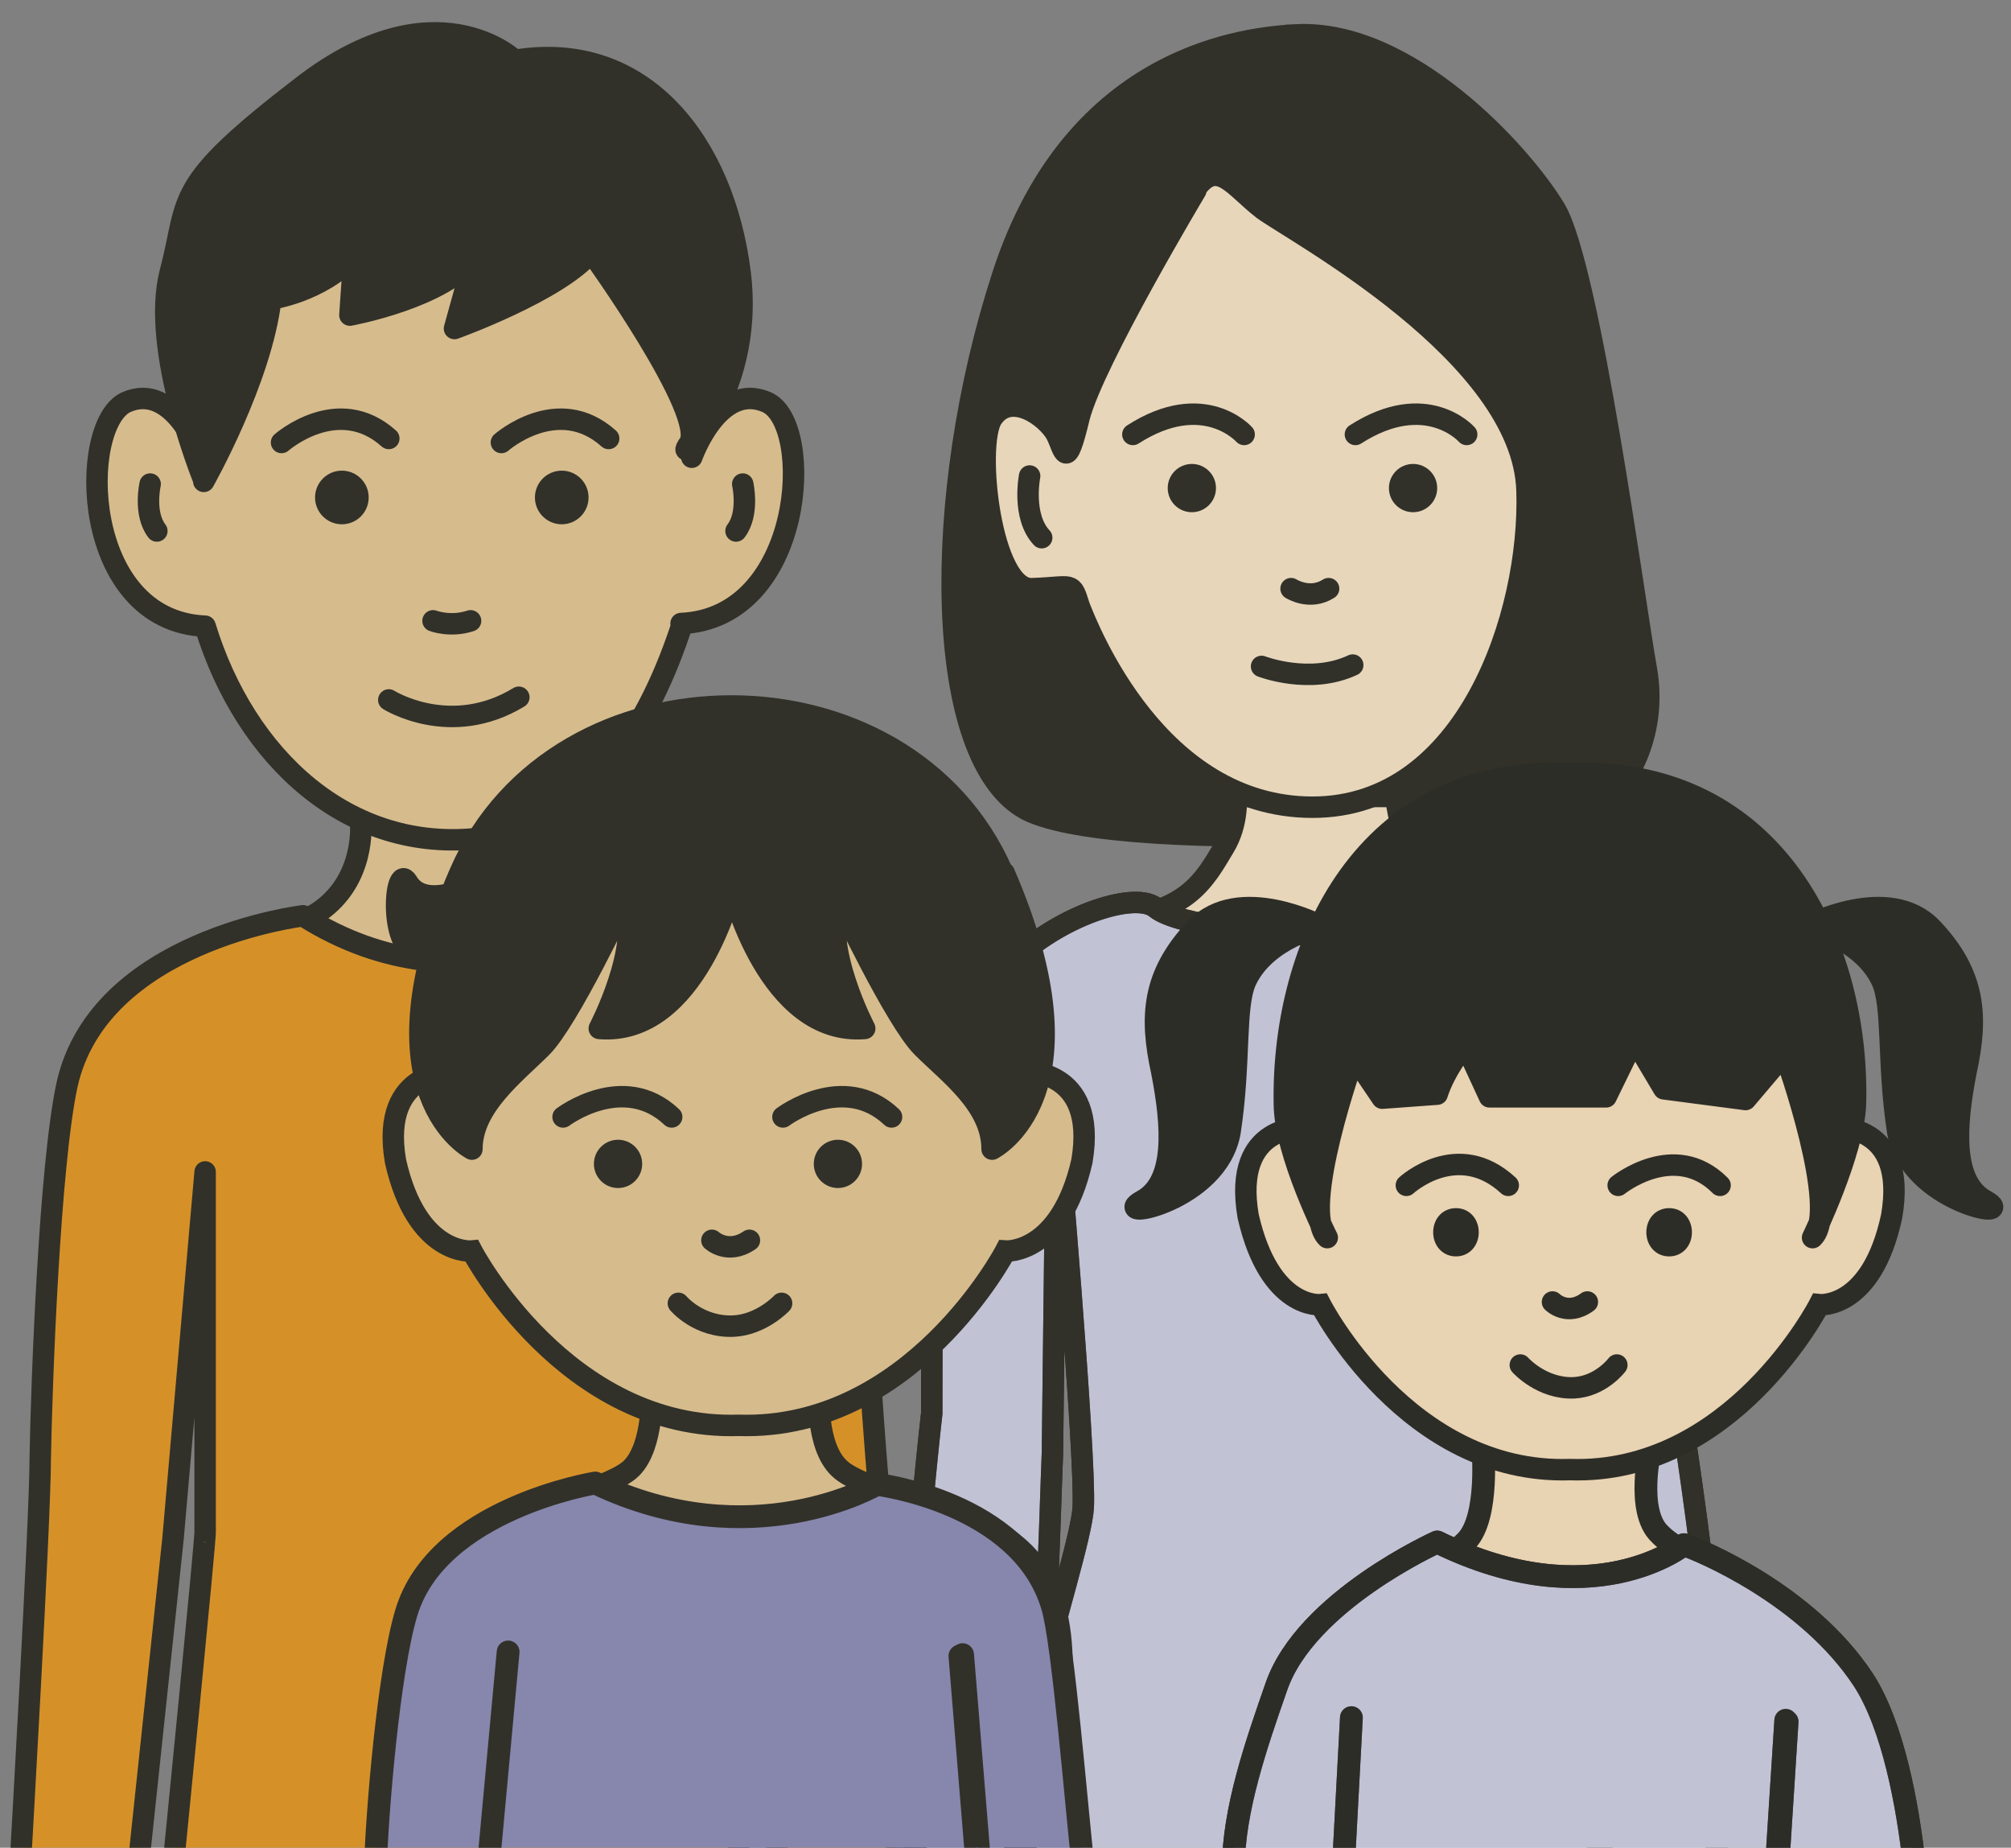<?xml version="1.0" encoding="UTF-8"?>
<svg id="_レイヤー_1" data-name="レイヤー_1" xmlns="http://www.w3.org/2000/svg" version="1.1" viewBox="0 0 150 137.8">
  <rect x="0" y="0" width="150" height="137.8" fill="#808080" stroke="none"/>
  <!-- Generator: Adobe Illustrator 29.6.1, SVG Export Plug-In . SVG Version: 2.1.1 Build 9)  -->
  <defs>
    <style>
      .st0 {
        fill: #e7d6ba;
      }

      .st0, .st1, .st2, .st3, .st4, .st5, .st6, .st7, .st8, .st9, .st10, .st11, .st12, .st13 {
        stroke-linecap: round;
        stroke-linejoin: round;
      }

      .st0, .st2, .st5, .st14, .st6, .st15, .st8, .st9, .st11, .st12 {
        stroke: #31312a;
      }

      .st0, .st5, .st14, .st6, .st15, .st8, .st9, .st11, .st12 {
        stroke-width: 1.6px;
      }

      .st1, .st3, .st4, .st7, .st16, .st10, .st13 {
        stroke: #2d2d28;
      }

      .st1, .st4, .st16 {
        stroke-width: 1.6px;
      }

      .st1, .st5 {
        fill: none;
      }

      .st17, .st4, .st13 {
        fill: #2d2d28;
      }

      .st2 {
        stroke-width: 1.7px;
      }

      .st2, .st9, .st10 {
        fill: #8786ad;
      }

      .st3, .st7, .st10 {
        stroke-width: 1.7px;
      }

      .st3, .st16 {
        fill: #e8d3b2;
      }

      .st18, .st14, .st11 {
        fill: #31312a;
      }

      .st14, .st15, .st16 {
        stroke-miterlimit: 10;
      }

      .st6, .st15 {
        fill: #d6bb8c;
      }

      .st7, .st12 {
        fill: #fff;
      }

      .st8 {
        fill: #d59128;
      }

      .st9, .st10 {
        fill-opacity: .5;
      }

      .st13 {
        stroke-width: 1.7px;
      }
    </style>
  </defs>
  <g>
    <g>
      <path class="st6" d="M61.8,105.3c-.6-7,1.3-22.9-.8-27.6-2.1-4.7-12.5-7.3-16-9.7-3.5-2.3-3.5-6.8-3.5-6.8l-14.6.2s.4,4.2-3.1,6.6c-3.5,2.3-13.9,5-16,9.7"/>
      <path class="st8" d="M53.7,88l2.3,31.6,2.1,19.7h8.8s-.3-15.5-1.6-31.2c-.5-6.1-1.3-21.9-2.1-25.6-2.4-10.8-16.7-14.2-16.7-14.2,0,0-11.6,7.8-23.9,0,0,0-15.2,1.8-17.6,12.6-1.3,6-1.9,22.2-2,27.9,0,4.6-1.5,30.5-1.5,30.5h8.8l2.6-24.5,2.4-27.4v26.8c.1,0-2.4,25.1-2.4,25.1h42.3l-1.1-19.7-.4-31.5"/>
    </g>
    <g>
      <g>
        <g>
          <path class="st6" d="M50.8,46.5c9.2-.4,10-14.9,6.4-16.5s-5.6,4.1-5.6,4.1c1.5-9.8-6-17.9-14.5-17.9h-6.1c-8.5,0-15.2,6.1-16,17.9,0,0-2-5.7-5.6-4.1-3.6,1.7-3.4,16.3,5.9,16.7,3,9.8,10.7,17,20.6,15.8,8.2-1,12.6-8.6,15-16"/>
          <path class="st12" d="M55.4,36.1s.5,2.2-.5,3.5"/>
        </g>
        <path class="st12" d="M11.2,36.1s-.5,2.2.5,3.5"/>
      </g>
      <path class="st11" d="M15.2,35.9s4.3-7.6,5-13.6c0,0,3.7-.5,6.2-3.2l-.3,4.4s7.1-1.3,9.3-4.4l-1.5,5.4s7.8-2.8,10.2-5.7c0,0,8.8,12.2,7.3,14.3-1.5,2.1,5-3.3,3.8-12.8-1.2-9.5-7.1-17.4-16.8-15.8,0,0-5.9-5.7-15.8,1.9-9.9,7.6-8.4,8.2-9.9,13.9s2.5,15.5,2.5,15.5Z"/>
      <path class="st12" d="M32.3,46.3s1.3.5,2.8,0"/>
      <g>
        <path class="st5" d="M21,33s4.2-3.7,8-.3"/>
        <circle class="st18" cx="25.5" cy="37.1" r="2"/>
        <path class="st5" d="M37.4,33s4.2-3.7,8-.3"/>
        <circle class="st18" cx="41.9" cy="37.1" r="2"/>
      </g>
      <path class="st5" d="M29,52.2s4.6,2.9,9.7-.2"/>
    </g>
  </g>
  <g>
    <path class="st14" d="M96.7,2.6c-3.5.2-16.5,1.3-21.9,17.9-5.4,16.6-5.2,36.2,1.8,39.9,7.1,3.6,41.1,1.4,42.8-.1,1.7-1.5,4.3-5.3,3.4-10.4-.9-5-4.2-29.9-6.8-34.3-2.6-4.3-11-13.4-19.3-13Z"/>
    <g>
      <path class="st0" d="M73.1,81.5c.2-9.1,4.8-13,8.8-13,6.6,0,8-3,9.4-5.3,1.1-1.8.9-3.8.9-3.8h11.9s.2,1.8.9,3.8c.9,2.4,3.7,5.4,9.5,7.2,3.9,1.2,8.1,4.8,8.4,13.9"/>
      <path class="st12" d="M116,84.1l.2,24.3c.1,1.5,3.1,30.9,3.6,30.9,1.9,0,3.4,0,7.2,0,3.8,0-1.6-33.9-1.6-33.9,0-16.8,0-26.4-4.1-31.9-3.7-4.8-11.5-7-12.3-6.3-1.7,1.4-8.4,2.5-11.1,2.5-2.7,0-10-.6-11.7-2s-8.7,1-12.3,5.8c-4.2,5.5-4.4,15.2-4.4,31.9,0,0-3.9,33.9-.1,33.9s4.5,0,6.4,0,2.6-29.3,2.7-30.9l.3-25.2s2.2,25.2,2,29.2c-.2,4-8.1,25.7-4.1,26.8h42.4c1-1.9-5.1-25.9-5.1-29.7s-.7-17.9,2.1-25.5Z"/>
      <path class="st9" d="M116,84.1l.2,24.3c.1,1.5,3.1,30.9,3.6,30.9,1.9,0,3.4,0,7.2,0,3.8,0-1.6-33.9-1.6-33.9,0-16.8,0-26.4-4.1-31.9-3.7-4.8-11.5-7-12.3-6.3-1.7,1.4-8.4,2.5-11.1,2.5-2.7,0-10-.6-11.7-2s-8.7,1-12.3,5.8c-4.2,5.5-4.4,15.2-4.4,31.9,0,0-3.9,33.9-.1,33.9s4.5,0,6.4,0,2.6-29.3,2.7-30.9l.3-25.2s2.2,25.2,2,29.2c-.2,4-8.1,25.7-4.1,26.8h42.4c1-1.9-5.1-25.9-5.1-29.7s-.7-17.9,2.1-25.5Z"/>
    </g>
    <g>
      <path class="st0" d="M89.2,14.2s-7.6,12.7-8.7,16.9c-1,4.2-1.1,2.5-1.7,1.3-.7-1.3-3.4-3.3-4.8-1.2-1.3,2-.1,12.9,3,12.7,3.1-.1,2.9-.6,3.5,1.3.7,1.8,5.9,15,17.4,15s16.3-14.4,16-23.6c-.3-10.2-17.4-19.3-19.7-21-2.2-1.7-3.4-3.9-5.1-1.4Z"/>
      <path class="st12" d="M96.3,43.9s1.4.9,2.8,0"/>
      <path class="st12" d="M94.1,49.7s3.6,1.4,6.8-.1"/>
      <path class="st12" d="M76.8,35.5s-.6,3,.9,4.6"/>
    </g>
    <g>
      <path class="st5" d="M92.8,32.4s-3-3.4-8.3,0"/>
      <circle class="st18" cx="88.9" cy="36.4" r="1.8"/>
      <path class="st5" d="M109.4,32.4s-3-3.4-8.3,0"/>
      <circle class="st18" cx="105.4" cy="36.4" r="1.8"/>
    </g>
  </g>
  <g>
    <path class="st3" d="M123.1,108s-1.1,4.7.7,6.4c1.7,1.8,7.9,4.1,9.7,5.4,1.8,1.4,5.5,4.7,5.2,12.7l-41.4,1c.5-8,3-12.3,4.8-13.7,1.8-1.4,5.6-3.1,7.3-4.9,1.7-1.8,1.2-7,1.2-7"/>
    <path class="st7" d="M133.2,128.3l-.7,10.9h10.3c-.5-4.6-1.6-10.5-3.8-13.9-4.2-6.4-12.2-9.7-13.4-10.1,0,0-6.8,5.5-18.4-.2,0,0-9.8,4.4-12,10.8-1.5,4.3-3.2,9.2-3.2,13.5,0,0,8.2,0,8.2,0l.6-11.2-.6,11.2c0,0,32.4,0,32.4,0h0l.7-10.9Z"/>
    <path class="st10" d="M133.2,128.3l-.7,10.9h10.3c-.5-4.6-1.6-10.5-3.8-13.9-4.2-6.4-12.2-9.7-13.4-10.1,0,0-6.8,5.5-18.4-.2,0,0-9.8,4.4-12,10.8-1.5,4.3-3.2,9.2-3.2,13.5,0,0,8.2,0,8.2,0l.6-11.2-.6,11.2c0,0,32.4,0,32.4,0h0l.7-10.9Z"/>
    <g>
      <path class="st16" d="M117.8,63.7c18.5-1.1,19.1,20.4,19.1,20.4,0,0,5.4-.4,4.2,6.6-1.5,7-5.4,6.6-5.4,6.6,0,0-6.5,12.7-18.6,12.3-12.1.4-18.6-12.3-18.6-12.3,0,0-3.8.4-5.4-6.6-1.2-7,4.2-6.6,4.2-6.6,0,0,1.7-21.5,20.2-20.4,0,0,.1,0,.2,0Z"/>
      <path class="st1" d="M104.9,88.4s3.8-3.5,7.6,0"/>
      <path class="st17" d="M110.3,91.9c0,1-.7,1.8-1.7,1.8s-1.7-.8-1.7-1.8.7-1.8,1.7-1.8,1.7.8,1.7,1.8Z"/>
      <path class="st1" d="M120.7,88.4s4.2-3.4,7.6,0"/>
      <path class="st17" d="M126.2,91.9c0,1-.7,1.8-1.7,1.8s-1.7-.8-1.7-1.8.7-1.8,1.7-1.8,1.7.8,1.7,1.8Z"/>
      <path class="st1" d="M115.8,97.1s1.1,1.1,2.6,0"/>
      <path class="st1" d="M113.4,101.8s1.6,1.8,4,1.7c2-.1,3.2-1.7,3.2-1.7"/>
      <path class="st4" d="M133.2,78.8s4.1,11.5,2,13.5c0,0,3.1-6.4,3.2-10,.3-11.7-5.9-25.2-21.3-24.6-15.3-.7-21.5,12.8-21.3,24.6,0,3.7,3.2,10,3.2,10-2.1-2,2-13.5,2-13.5l2.1,3.1,4.1-.3h0c.6-1.9,2.1-3.7,2.1-3.7l1.8,3.9h8.7l2.1-4.3,2.2,3.7,6.1.8,2.8-3.3Z"/>
      <path class="st13" d="M98.5,69.1s-6.1-3.2-9.3.2c-3.2,3.4-3.4,6.5-2.5,10.6.8,4.1,1.1,8.3-1.5,9.7-2.5,1.4,5.6,0,6.5-5.2.8-5.2.3-9.4,1.2-11.3,1.5-3.2,5.7-4.1,5.7-4.1Z"/>
      <path class="st13" d="M134.8,69.1s6.1-3.2,9.3.2c3.2,3.4,3.4,6.5,2.5,10.6-.8,4.1-1.1,8.3,1.5,9.7,2.5,1.4-5.6,0-6.5-5.2-.8-5.2-.3-9.4-1.2-11.3-1.5-3.2-5.7-4.1-5.7-4.1Z"/>
    </g>
  </g>
  <g>
    <path class="st6" d="M30.5,125.2c-.3-7.8,3.2-9.8,5-11.1s9.9-2.9,11.6-4.6,1.5-5.8,1.5-5.8h12.5s-.3,4.1,1.5,5.8c1.7,1.7,9.8,3.3,11.6,4.6,1.9,1.3,5.3,3.3,5,11.1"/>
    <path class="st2" d="M71.8,123.4l1.3,15.9h7.7c-.5-4.4-1.5-16.9-2.3-19.5-2.3-7.8-13.1-9.1-13.1-9.1,0,0-9.3,5.5-21-.1,0,0-11.8,1.9-14.1,9.7-1.3,4.3-2.2,15-2.3,19.1,0,0,8.4,0,8.4,0l1.5-16.2-1.5,16.2c0,0,36.5,0,36.5,0l-1.3-15.9Z"/>
    <g>
      <path class="st15" d="M55.7,59.4c19.9-1.2,20.5,20.5,20.5,20.5,0,0,5.7-.4,4.5,6.7-1.6,7-5.7,6.7-5.7,6.7,0,0-7,13.4-19.9,13-12.9.4-19.9-13-19.9-13,0,0-4.1.4-5.7-6.7-1.2-7,4.5-6.7,4.5-6.7,0,0,1.8-21.7,21.7-20.5Z"/>
      <path class="st11" d="M74.9,65.1c7.2,16.6-.9,20.6-.9,20.6,0-3.3-3.2-5.6-5.2-7.6-2-2-6.2-10.9-6.2-10.9-1.3,3.4,1.9,9.5,1.9,9.5-7.2.6-9.9-10.5-9.9-10.5,0,0-2.7,11.1-9.9,10.5,0,0,3.2-6.1,1.9-9.5,0,0-4.2,8.9-6.2,10.9-2,2-5.2,4.4-5.2,7.6,0,0-8.1-4.1-.9-20.6,7.2-16.6,33.3-16.6,40.5,0Z"/>
      <path class="st5" d="M42,83.3s4.5-3.4,8.1,0"/>
      <circle class="st18" cx="46.1" cy="86.8" r="1.8"/>
      <path class="st5" d="M58.4,83.3s4.5-3.4,8.1,0"/>
      <circle class="st18" cx="62.5" cy="86.8" r="1.8"/>
      <path class="st5" d="M53.1,92.5s1.2,1.1,2.8,0"/>
      <path class="st5" d="M50.6,97.2s1.5,1.8,4.1,1.7c2.1-.1,3.6-1.7,3.6-1.7"/>
      <path class="st11" d="M36.5,65.4s-4.6,2.9-6.1.4c-1-1.7-1.5,5.4,1,5.3s5.1-5.7,5.1-5.7Z"/>
    </g>
  </g>
</svg>